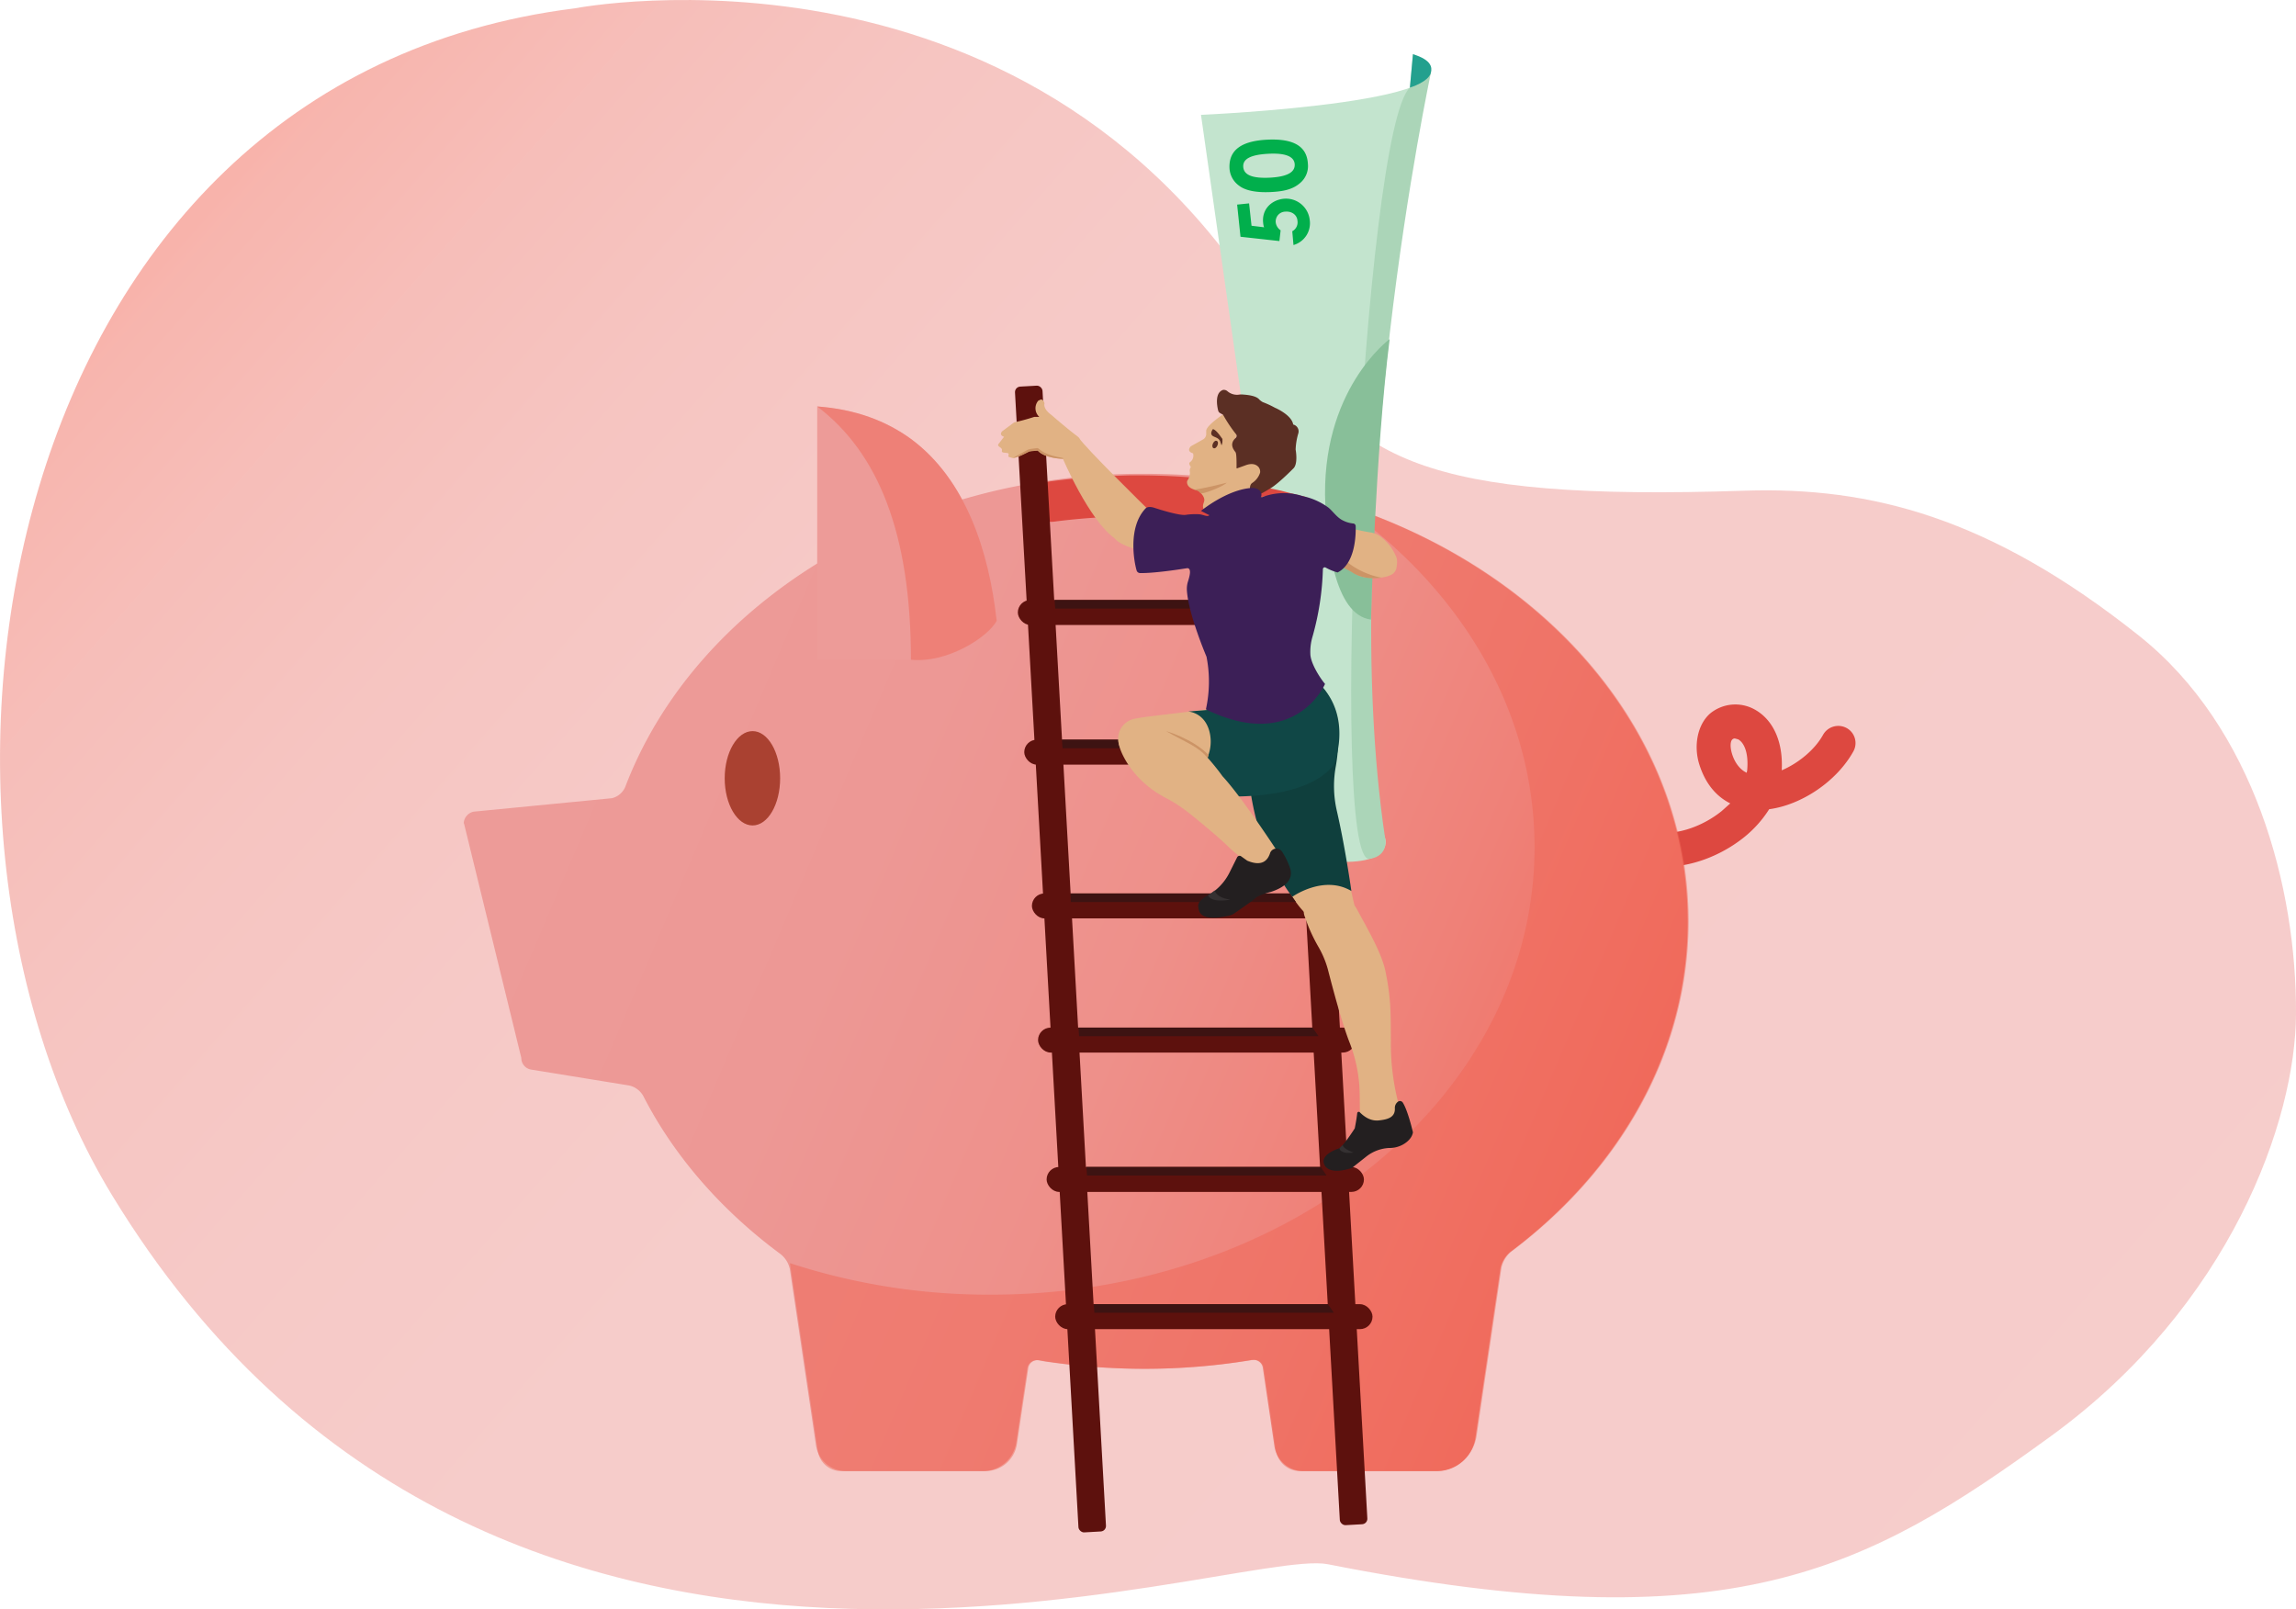<svg xmlns="http://www.w3.org/2000/svg" xmlns:xlink="http://www.w3.org/1999/xlink" viewBox="0 0 749.6 525.4"><defs><style>.cls-1{isolation:isolate;}.cls-2,.cls-5{opacity:0.5;mix-blend-mode:multiply;}.cls-2{fill:url(#linear-gradient);}.cls-3{fill:#dd4840;}.cls-4{fill:url(#linear-gradient-2);}.cls-5{fill:#f16757;}.cls-6{fill:#aa4131;}.cls-7{fill:#ed9b98;}.cls-8{fill:#5d110d;}.cls-9{fill:#e1b284;}.cls-10{fill:#231f20;}.cls-11{fill:#c3e4ce;}.cls-12{fill:#abd5b8;}.cls-13{fill:#88bf99;}.cls-14{fill:#01af4c;}.cls-15{fill:#23a08e;}.cls-16{fill:#5b2f24;}.cls-17{fill:#0f3f3d;}.cls-18{fill:#cc9466;}.cls-19{fill:#353132;}.cls-20{fill:#3d1312;}.cls-21{fill:#104746;}.cls-22{fill:#3c1f57;}</style><linearGradient id="linear-gradient" x1="39.43" y1="19.21" x2="602.09" y2="514.56" gradientUnits="userSpaceOnUse"><stop offset="0.07" stop-color="#f16757"/><stop offset="0.08" stop-color="#f16c5d"/><stop offset="0.16" stop-color="#ef7d73"/><stop offset="0.26" stop-color="#ee8b84"/><stop offset="0.38" stop-color="#ee948f"/><stop offset="0.54" stop-color="#ed9a96"/><stop offset="1" stop-color="#ed9b98"/></linearGradient><linearGradient id="linear-gradient-2" x1="181.15" y1="247.61" x2="548.85" y2="403.99" gradientUnits="userSpaceOnUse"><stop offset="0" stop-color="#ed9b98"/><stop offset="0.27" stop-color="#ed9895"/><stop offset="0.51" stop-color="#ee908a"/><stop offset="0.73" stop-color="#ef8178"/><stop offset="0.94" stop-color="#f16d5f"/><stop offset="1" stop-color="#f16757"/></linearGradient></defs><g class="cls-1"><g id="Layer_2" data-name="Layer 2"><g id="Layer_1-2" data-name="Layer 1"><path class="cls-2" d="M36.5,390.1C-38.8,266.2-1.9,26.4,187.8,2.7c0,0,152.6-29.6,230.4,107.2,22.8,40,46.5,53.8,151.6,50.3,40.8-1.3,79.9,8.6,128.6,47.4,37.6,29.9,51.4,82.2,51.2,123.4-.1,34.7-21.3,95.1-79.9,137.8-60.8,44.2-104.5,67.9-236.2,41.9C402.5,504.6,161.1,595.1,36.5,390.1Z"/><path class="cls-3" d="M543.6,283h-3.1a5.7,5.7,0,0,1-5-6.2,5.6,5.6,0,0,1,6.2-5c6.2.7,14.2-2,20.4-7l2.8-2.5c-4.8-2.4-8.2-6.7-10.1-12.7s-.7-13.1,3.7-16.8a13,13,0,0,1,14.3-1.2c6.2,3.4,9.4,10.7,8.9,19.9,5.4-2.3,10.8-6.7,13.5-11.6a5.7,5.7,0,0,1,7.7-2.2,5.6,5.6,0,0,1,2.2,7.6c-5.5,9.9-17,17.5-27.5,18.9a37.4,37.4,0,0,1-8.5,9.4C561.6,279.5,552.1,283,543.6,283Zm22.8-41.9a1.1,1.1,0,0,0-.8.3c-.6.5-.9,2.2-.1,4.8s2.5,5.1,4.8,6.1a1.3,1.3,0,0,1,.1-.6c.6-6.1-1.1-9.3-2.9-10.3Z"/><path class="cls-4" d="M551,300.8c0,42.8-22.4,81.3-58,108a9.7,9.7,0,0,0-3.1,5.1l-8.2,55.5a12.7,12.7,0,0,1-12.6,10.9H425.5a9.5,9.5,0,0,1-9.4-8l-3.8-25.7a3,3,0,0,0-3-2.6h-.6a214.4,214.4,0,0,1-35.2,2.9c-3.7,0-7.4-.1-11-.3-7.2-.3-14.4-1.1-21.4-2.1l-2.1-.4h-.2a3.1,3.1,0,0,0-3.4,2.7l-3.6,24.1a11,11,0,0,1-10.9,9.4H276.3a9.9,9.9,0,0,1-9.9-8.5l-8.5-57.3a8.4,8.4,0,0,0-3-5c-19.2-14.2-34.7-31.8-44.9-51.7a7,7,0,0,0-4.6-3.4l-32-5.2a3.8,3.8,0,0,1-3.2-3.6v-.2l-18.7-76.5a.3.3,0,0,1-.1-.2,4.1,4.1,0,0,1,3.2-3.7l45.2-4.4a6.4,6.4,0,0,0,4.3-3.6c11.4-30,34.2-55.8,64.3-74a190.3,190.3,0,0,1,25.1-12.7,183.2,183.2,0,0,1,22.3-7.7,195.1,195.1,0,0,1,21.7-4.9c6.6-1.1,13.4-2,20.3-2.5,4.5-.3,9.1-.5,13.7-.5h2a211.1,211.1,0,0,1,44,4.5l2.2.5c2.6.5,5.3,1.2,7.9,1.9l9.2,2.6,2.5.8c54.5,18,95.8,57.5,108,105.9.9,3.8,1.7,7.6,2.3,11.5A124.5,124.5,0,0,1,551,300.8Z"/><path class="cls-5" d="M323.5,422.7a209.2,209.2,0,0,1-65.6-10.3l9.1,61.3a7.7,7.7,0,0,0,7.6,6.6h47.1a10.4,10.4,0,0,0,10.3-8.8l3.7-24.7a3.1,3.1,0,0,1,3.6-2.7A214.5,214.5,0,0,0,409,444a3.1,3.1,0,0,1,3.6,2.6l4,27a7.9,7.9,0,0,0,7.8,6.7h44.2a13.6,13.6,0,0,0,13.5-11.6l8.1-54.8a9.6,9.6,0,0,1,3-5.1c35.7-26.7,58.1-65.2,58.1-108,0-62.4-47.5-115.7-114.4-136.6C476.1,191,501,231.4,501,276.6,501,357.3,421.6,422.7,323.5,422.7Z"/><path class="cls-6" d="M254.7,254.1c0,8.5-4,15.4-9,15.4s-9.1-6.9-9.1-15.4,4.1-15.4,9.1-15.4S254.7,245.6,254.7,254.1Z"/><path class="cls-7" d="M297.4,143.3c-8-5.8-18-9.7-30.6-10.6v82.7h30.6c11.7,1.2,25-7.2,28-12.7C322.9,180.1,315.4,156.6,297.4,143.3Z"/><path class="cls-5" d="M325.4,202.7c-3,5.5-16.3,13.9-28,12.7,0-41.3-10.7-67.6-30.6-82.7,12.6.9,22.6,4.8,30.6,10.6C315.4,156.6,322.9,180.1,325.4,202.7Z"/><rect class="cls-8" x="427.2" y="123.2" width="9" height="374.67" rx="1.8" transform="translate(-16.8 24.8) rotate(-3.2)"/><rect class="cls-8" x="332.3" y="195.9" width="103.6" height="8.15" rx="4.1"/><rect class="cls-8" x="334.4" y="241.5" width="103.6" height="8.15" rx="4.1"/><rect class="cls-8" x="336.9" y="291.7" width="103.6" height="8.15" rx="4.1"/><rect class="cls-8" x="338.9" y="335.5" width="103.6" height="8.15" rx="4.1"/><rect class="cls-8" x="341.7" y="381" width="103.6" height="8.15" rx="4.1"/><rect class="cls-8" x="344.5" y="425.8" width="103.6" height="8.15" rx="4.1"/><path class="cls-9" d="M403.7,242s10.7,48.7,24.7,58c7,2.3,15.6,3.2,13.9-4-1-4.2-3.8-16.7-4-20,0,0-1.9-6.9-3.2-12.6a22.4,22.4,0,0,1-.1-10.6c1.5-7.3,2.8-21.9-9.3-28.7C425.7,224.1,404.5,222.3,403.7,242Z"/><path class="cls-9" d="M426,299.3a54.2,54.2,0,0,0,4.3,9.6,30.8,30.8,0,0,1,3.2,7.5c1.7,6.6,4.7,17.9,7.2,24.2a48.2,48.2,0,0,1,3.1,13.9c.2,2.7.1,6.4.2,8.7.1,4.9,4.2,5.3,7.7,4.6a5.1,5.1,0,0,0,3-1.7,6.8,6.8,0,0,0,1.7-6.5,77.4,77.4,0,0,1-2.3-20c-.1-7.6.2-13.1-1.8-22.6-1.3-6.1-5.9-13.8-9.2-20-2.2-4.1-7.5-6.7-11.8-5.2a11.2,11.2,0,0,0-4.3,2.5A4.6,4.6,0,0,0,426,299.3Z"/><path class="cls-10" d="M443.1,363.5c-.1.9-.3,2.4-.8,4.9,0,0-3.3,5.2-5,6.5,0,0-6.6,1.9-4.9,5.4,0,0,1.2,3.6,9,1l4.8-3.8a13.1,13.1,0,0,1,7.3-2.7,9.1,9.1,0,0,0,3.9-.8s3.4-1.4,3.9-4.3c0,0-1.6-7-3.3-9.7a1.1,1.1,0,0,0-1.6-.3,2.5,2.5,0,0,0-1,2.2c.1,3-2.5,3.6-5.2,3.9s-4.8-1.2-6.2-2.6A.5.5,0,0,0,443.1,363.5Z"/><path class="cls-11" d="M392.1,37.5s100.1-4.4,69.2-19.8L445.2,196s-.3,57.1,7,77.6c0,0,4.1,11.3-25.5,6.7Z"/><path class="cls-12" d="M452.2,273.6s1.4,5.9-5.1,6.8c-13.5,1.9-1.9-238,13.2-251.8,1.4-1.2,3.5-1.5,6.9-5.1C467.3,23.4,436.3,166.9,452.2,273.6Z"/><path class="cls-13" d="M453.7,110.7s-22.8,16.7-21,54.3c.6,11.5,2.7,35.7,14.9,37.3C447.6,202.3,449,147.8,453.7,110.7Z"/><path class="cls-14" d="M405,77.3l-1.1-10.5,3.9-.4.8,7.3,4.1.5a4.9,4.9,0,0,1-.3-1.4c-.5-4.2,2.4-7.4,6.6-7.9a7.8,7.8,0,0,1,8.6,6.9,7.4,7.4,0,0,1-5.3,8.2l-.4-4.5a3.3,3.3,0,0,0,1.7-3.4c-.1-1.8-1.7-3.2-4-3a3.2,3.2,0,0,0-3.1,3.5,3.7,3.7,0,0,0,1.6,2.6l-.4,3.5Z"/><path class="cls-14" d="M413.8,45.6c8.6-.4,12.9,2.2,13.2,7.9a7.2,7.2,0,0,1-2.6,6.3c-2.3,2-5.3,2.7-9.5,2.9s-8.1-.3-10.4-2.1a7.5,7.5,0,0,1-3.1-5.8C401.2,49,405.3,46,413.8,45.6Zm.9,12.4c5.4-.3,8.1-1.7,8-4.3s-3-3.8-8.6-3.5-8.4,1.6-8.2,4.3S409,58.3,414.7,58Z"/><path class="cls-15" d="M461.3,17.7l-1,10.9s6.4-1.9,6.9-5.1C467.5,22.2,467.6,19.6,461.3,17.7Z"/><path class="cls-9" d="M421.8,164c-1.7,3.8-4.2,13.3,10.3,19.3,0,0,6.3,1.4,9.5,3.5a10,10,0,0,0,4.7,1.8c2.5.2,6,.2,8.2-1.1a3.2,3.2,0,0,0,1.4-2c.2-1.1.5-2.9-.3-4.2a15.3,15.3,0,0,0-5.3-6.4,7.2,7.2,0,0,0-3.1-1.1c-2.9-.5-9.8-1.8-13-4.1,0,0-4.1-6.8-8.8-7.7A3.4,3.4,0,0,0,421.8,164Z"/><path class="cls-3" d="M426,162.2h-.1a13.5,13.5,0,0,1-15.6,10.1,209.5,209.5,0,0,0-66.1-2,6.3,6.3,0,0,1-7.2-5.4v-.2a6.6,6.6,0,0,1,5.6-7.5c4.5-.6,9.1-1.1,13.7-1.4s8.3-.5,12.5-.6h2.8a215,215,0,0,1,40,3.7l4.3.8,2.3.5Z"/><path class="cls-9" d="M409,158s5.2-4,1.5-6.4a4.1,4.1,0,0,0-3.1-.2l-3,.9a.4.4,0,0,1-.5-.3c.1-1.1.1-3.9-.5-4.4a3.4,3.4,0,0,1-.2-4.4,2.4,2.4,0,0,0,.4-2.3c-.9-1.9-2.6-5.2-4.3-5.6,0,0-5.3,3.5-5.5,5.3v1.3a2.1,2.1,0,0,1-.9,1.5l-4.1,2.3s-1.7,1.6.7,2.3a2.6,2.6,0,0,1-1,2.9c-.5.4,0,1.1.3,1.6a2,2,0,0,0-.3,1.7,4.8,4.8,0,0,1-.9,2.8s-.6,1.9,2.2,2.8l1.1.3.4.2c1.2,1,2.2,2.3,1.8,3.5s-1,2.5,1.8,4.4l2.8,2.6s11.4-1.8,13-9.5C410.6,161.3,408,160.2,409,158Z"/><path class="cls-9" d="M385.6,170.8s2.4-4.7,10.7-1.2c0,0,11.4-8.9,20.8-7.5,0,0,6-3.3,11.9,3,0,0,2.4,2.8,2.3,5,0,0-1.9,5,0,7.1,0,0,1.9,5.4,0,8.9,0,0-.9,8.9-3.3,15.4a23.1,23.1,0,0,0-1.5,8.3,65.9,65.9,0,0,0,.7,10.5,3.8,3.8,0,0,1-1.5,3.8c-4.9,3.3-16.2,10.2-22.3,6.9a10.6,10.6,0,0,1-3.7-7.3s-5.3-9.2-5.2-14.8c0,0-6.1-12.3-5.7-18.1v-4.7S383.5,174,385.6,170.8Z"/><path class="cls-16" d="M396,140.1s-.9,1.1-.4,1.9,2.3.7,2.8,2.2l.4,1.2a3.6,3.6,0,0,0,.3-1.8v-.3C398.6,142.7,397.2,140.4,396,140.1Z"/><ellipse class="cls-16" cx="396.7" cy="145" rx="1.3" ry="0.8" transform="translate(100.8 446.5) rotate(-65.6)"/><path class="cls-17" d="M407.6,231.9s-4.9,35.3,14.3,60.9c0,0,10.2-7.3,19.3-1.9,0,0-2-14.3-4.8-26.4a35.8,35.8,0,0,1-.3-14.2c1.5-8.6,2.1-22.9-8.9-30C427.2,220.3,409.5,221.7,407.6,231.9Z"/><rect class="cls-8" x="341.9" y="125.6" width="9" height="374.67" rx="1.8" transform="translate(-17.1 20) rotate(-3.2)"/><path class="cls-9" d="M339.9,130.4a1.5,1.5,0,0,1,1.1,1.4s-.6,1.6,2.3,3.7c0,0,5.5,4.8,8.4,6.9a2.6,2.6,0,0,1,1,2.4c-.3,1.9-1.3,5-5.2,5,0,0-6.1.1-8.7-2.7a13.8,13.8,0,0,0-3,.3s-4.3,2.5-5.4,2.1-1.3-.1-1.1-1.1-2.5-.1-2.2-1.3-2.1-1.2-.9-2.4l1.6-2.1s-1.8-.5-.6-1.8l3.9-2.9a68.1,68.1,0,0,0,6.6-1.8h1.6a3.8,3.8,0,0,1-.3-5.3Z"/><path class="cls-9" d="M396.4,173.2c1.9,3.1,2.7,7.8-5,12.3,0,0-7.9.3-20.9-6.3,0,0-5.9-1.6-6.8-3.9,0,0,.4-12.1,11.8-9,0,0,8.7,3.5,15.2,3.6A6.8,6.8,0,0,1,396.4,173.2Z"/><path class="cls-9" d="M346.9,149.5s8.6,20.4,17.2,26.4c0,0,11.8.2,10.6-9.7,0,0-20.2-19.8-22.5-23.3C352.2,142.9,346.5,143.1,346.9,149.5Z"/><path class="cls-16" d="M397.7,134c-.4-1.6-1.1-5.8,1.6-6.7a1.8,1.8,0,0,1,1.4.4,4.8,4.8,0,0,0,4.1,1.1h.9c1.2.1,4.3.3,5.4,1.6a4.7,4.7,0,0,0,1.2.9,29.2,29.2,0,0,1,3.9,1.8s5.5,2.3,6,5.5a2.3,2.3,0,0,1,1.7,2.8,20.8,20.8,0,0,0-.9,5.4s.9,4.7-.8,6.2c0,0-5.4,5.5-7.9,6.7,0,0-3.7,2.4-5.5,2.5a.2.2,0,0,1-.2-.2c-.3-.7-1.1-3.4.2-4.3a6.3,6.3,0,0,0,2.6-3.4,2.4,2.4,0,0,0-.5-1.8c-.7-.8-2-1.5-4.5-.5l-2.5.9c-.1,0-.2,0-.2-.1s.1-4.5-.3-5.1-2.3-2.6,0-4.7a.9.9,0,0,0,.1-1.3,45.8,45.8,0,0,1-4.2-6.3l-.9-.5A1.3,1.3,0,0,1,397.7,134Z"/><path class="cls-18" d="M400.5,157.6s-9.4,2.4-10.8,2.2l1.5.5s.3.1.7.7S399.3,158.9,400.5,157.6Z"/><path class="cls-19" d="M441.9,376.3s-3.5-1.2-3.5-2.5l-1.1,1.1S437.4,376.9,441.9,376.3Z"/><path class="cls-18" d="M433.5,183.1a4.4,4.4,0,0,1,5.7-.1,25.9,25.9,0,0,0,11.8,5.6s-5.5,1.1-9.8-1.9l-2.6-1.4c-1.9-.9-4.5-2.2-5.1-2.2Z"/><path class="cls-18" d="M330.7,149.5l4.9-2.7.7-.2,2.2-.3c.4-.1.6.2,1,.5s1.9,1.8,7.4,2.7c.5.1.1.3.1.3s-5.7,0-8.2-2.7l-2.7.3S332.2,149.5,330.7,149.5Z"/><polygon class="cls-20" points="344.3 195.9 344.5 198.7 422.7 198.7 420.7 195.9 344.3 195.9"/><polygon class="cls-20" points="346.7 241.5 346.9 244.3 425.1 244.3 423.1 241.5 346.7 241.5"/><polygon class="cls-20" points="349.5 291.7 349.6 294.5 423.1 294.5 421.1 291.7 349.5 291.7"/><polygon class="cls-20" points="352.1 335.5 352.3 338.3 430.5 338.3 428.5 335.5 352.1 335.5"/><polygon class="cls-20" points="354.7 381 354.9 383.8 433.1 383.8 431.2 381 354.7 381"/><polygon class="cls-20" points="357.1 425.8 357.3 428.6 435.5 428.6 433.5 425.8 357.1 425.8"/><path class="cls-9" d="M405.6,228.8s13.9-9.8,21.6-8.5c0,0,11.3,7.2,9.8,21.2s-16.2,16.1-26.4,13.8l-21.8-1.7a36.2,36.2,0,0,1-9.8-2.5l-10-3.9a6.6,6.6,0,0,1,1.3-12.5C376.6,233.3,399.1,231.9,405.6,228.8Z"/><path class="cls-21" d="M387.9,232.3s5.4.2,7,6.7a13.2,13.2,0,0,1-.6,8.1c-1.2,3.2-2.9,9.1-.4,12.6,0,0,31.5,3.3,41.6-10.1,0,0,5.8-14.1-3.5-25a10.5,10.5,0,0,0-10.4-3.3,43.7,43.7,0,0,0-12.7,5.4,36,36,0,0,1-16,5.2Z"/><path class="cls-22" d="M392.1,166.8s8.5-7,16.6-7.5c1.3-.1,2.9.6,3.1,1.9s-.7,1,.3,1.1a19.8,19.8,0,0,1,13.3-.3,21.5,21.5,0,0,1,8.4,3.8c1.6,1.4,2.8,3.3,4.8,4.2a9.1,9.1,0,0,0,3.1.9.9.9,0,0,1,.9.8c.1,2.9-.1,12.3-5.9,15.2a16.7,16.7,0,0,1-3.9-1.6.6.6,0,0,0-.9.5,89.7,89.7,0,0,1-3.4,22.1,17.3,17.3,0,0,0-.7,5.5c0,3,3.1,7.9,4.8,9.9,0,0-9.7,22.5-38.9,8.3a42,42,0,0,0,.2-17.2s-5.9-13.8-6.4-21.6a8,8,0,0,1,.4-3.1c.5-1.6,1.2-4.2-.3-4.2,0,0-10.2,1.7-15.4,1.6a1.2,1.2,0,0,1-1.1-.8c-.9-3-2.9-14.2,2.9-20.3.7-.7,2-.5,2.9-.2s8,2.6,10.2,2.3a21.3,21.3,0,0,1,4.4-.2c1.3.1,2.8,1,3.3.3Z"/><path class="cls-9" d="M365.4,243.5c1.1,4,5.5,11.9,15,16.9a47,47,0,0,1,8.1,5.3c3.9,3.1,9.3,7.6,12.6,10.8a32.2,32.2,0,0,0,8.3,5.9c3.7,1.7,8.5,1.2,8.7-2.8,0,0-12.3-19-19-26.2,0,0-14.9-21.4-27.2-18.3h-.6A6.6,6.6,0,0,0,365.4,243.5Z"/><path class="cls-18" d="M380.7,238.7s8.6,2.4,13.9,7.8l-.3,1C391.1,243.6,387.3,242.5,380.7,238.7Z"/><path class="cls-10" d="M403.9,279.9l-2.5,5a17.4,17.4,0,0,1-7.2,7.5c-1.7.9-3.2,2.2-3,3.6s.2,5.2,10.3,2.9a5.1,5.1,0,0,0,1.5-.7c1.7-1.2,6.1-4.2,6.9-5s4.1-1.8,5-2c2.7-.9,7.5-2.9,6.4-7.4a24.2,24.2,0,0,0-2.7-5.7,2.2,2.2,0,0,0-4,.6c-.7,2-2.4,4.4-7.4,2.3l-2.1-1.5A.9.9,0,0,0,403.9,279.9Z"/><path class="cls-19" d="M401.7,293.7s-6.1,1.3-7.3-1.4a17.7,17.7,0,0,0,2.2-1.6S396.9,293.1,401.7,293.7Z"/></g></g></g></svg>